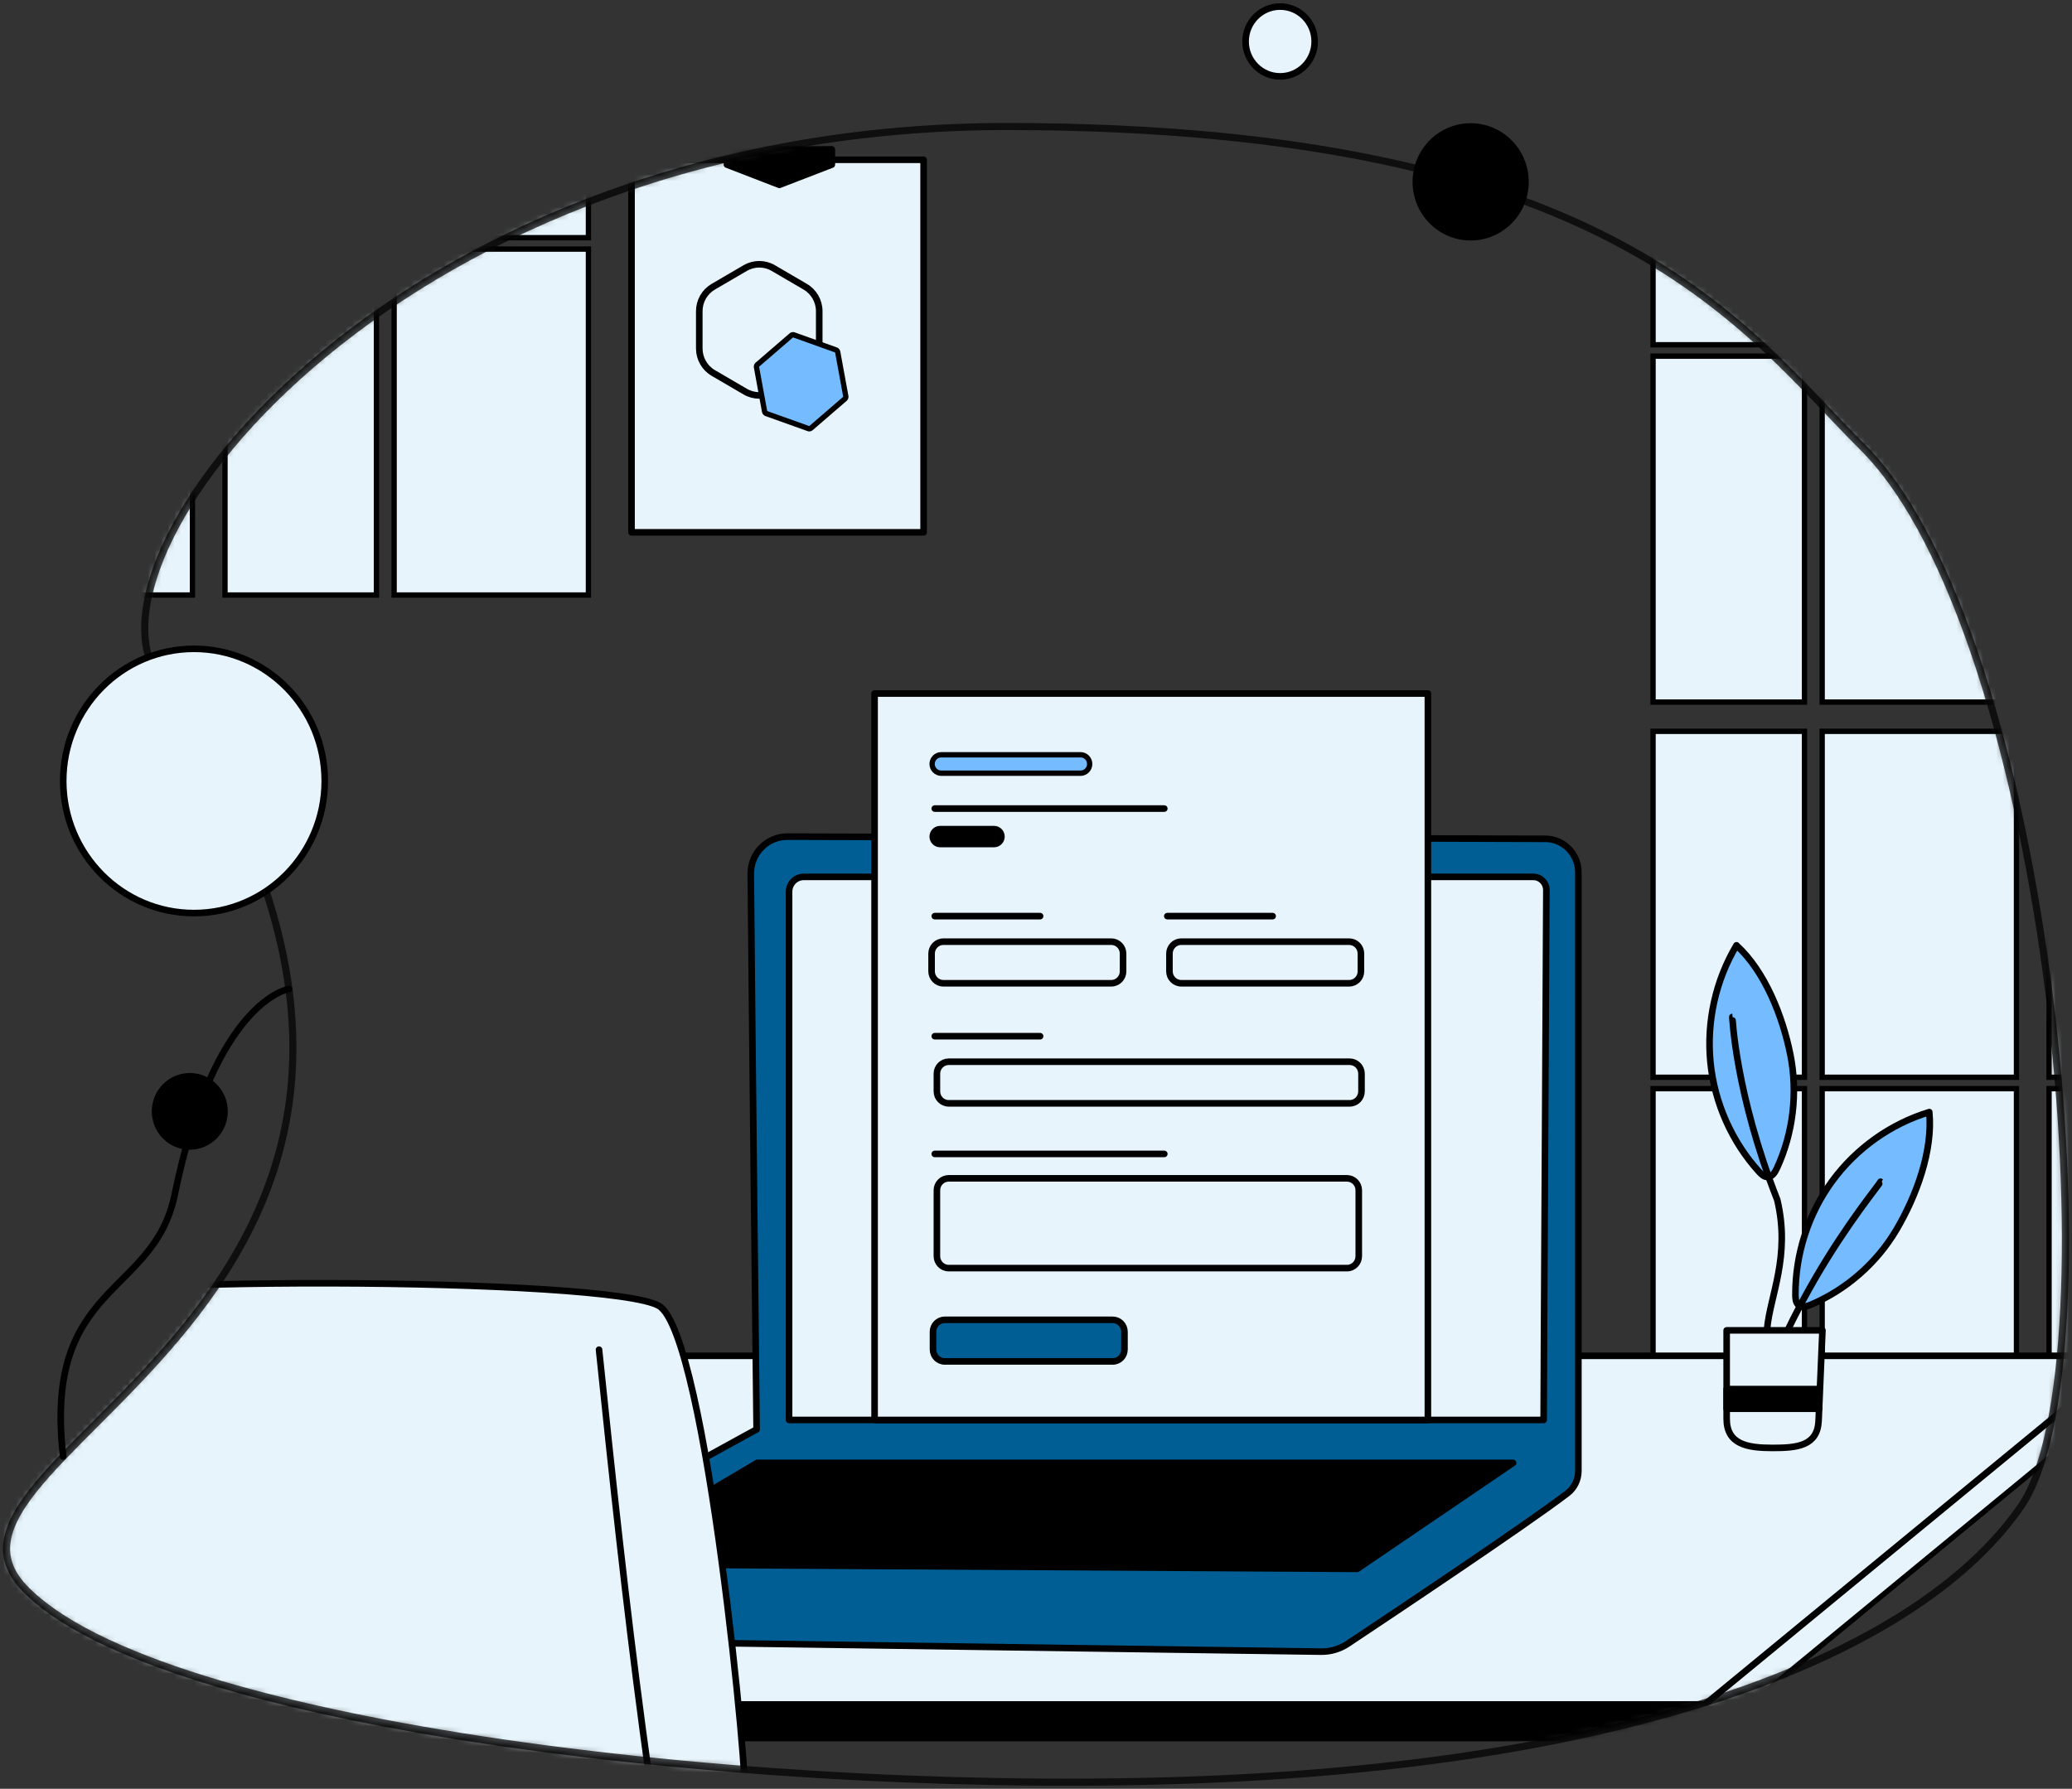 <svg width="315" height="272" viewBox="0 0 315 272" fill="none" xmlns="http://www.w3.org/2000/svg">
<rect x="0" y="0" width="315" height="272" fill="#333333" stroke="none"/>
<g clip-path="url(#clip0_3481_312)">
<mask id="mask0_3481_312" style="mask-type:luminance" maskUnits="userSpaceOnUse" x="1" y="19" width="313" height="252">
<path d="M283.167 67.987C265.14 50.062 245.438 19.373 153.412 19.235C61.386 19.096 11.148 83.536 23.987 102.877C86.839 197.526 -16.489 220.148 3.648 241.419C23.777 262.69 117.93 273.492 185.043 270.513C252.164 267.525 292.495 250.43 307.251 229.045C322.008 207.669 311.939 96.593 283.167 67.987Z" fill="white"/>
</mask>
<g mask="url(#mask0_3481_312)">
<path d="M140.414 24.298H96.008V80.947H140.414V24.298Z" fill="#E7F4FC" stroke="black" stroke-linecap="round" stroke-linejoin="round"/>
<path d="M106.309 47.319V52.993C106.309 54.523 107.122 55.948 108.435 56.713L113.3 59.554C114.613 60.319 116.232 60.319 117.553 59.554L122.418 56.713C123.731 55.948 124.545 54.531 124.545 52.993V47.319C124.545 45.788 123.731 44.364 122.418 43.599L117.553 40.758C116.24 39.992 114.621 39.992 113.3 40.758L108.435 43.599C107.122 44.364 106.309 45.78 106.309 47.319Z" fill="#E7F4FC" stroke="black" stroke-linecap="round" stroke-linejoin="round"/>
<path d="M123.031 65.203C122.982 65.203 122.942 65.203 122.894 65.179L116.498 62.892C116.361 62.843 116.265 62.729 116.24 62.582L115.008 55.842C114.984 55.695 115.032 55.557 115.145 55.459L120.308 51.007C120.381 50.941 120.477 50.909 120.566 50.909C120.614 50.909 120.654 50.909 120.703 50.933L127.098 53.221C127.235 53.27 127.332 53.383 127.356 53.53L128.588 60.27C128.613 60.417 128.564 60.555 128.452 60.653L123.288 65.106C123.216 65.171 123.119 65.203 123.031 65.203Z" fill="#74BCFF"/>
<path d="M120.563 51.308L126.959 53.595L128.191 60.336L123.028 64.788L116.633 62.501L115.4 55.761L120.563 51.308ZM120.563 50.494C120.378 50.494 120.185 50.559 120.04 50.689L114.877 55.142C114.659 55.329 114.554 55.622 114.611 55.907L115.843 62.647C115.9 62.932 116.093 63.168 116.367 63.266L122.762 65.553C122.851 65.586 122.939 65.602 123.028 65.602C123.213 65.602 123.407 65.537 123.552 65.407L128.715 60.954C128.932 60.767 129.037 60.474 128.981 60.189L127.748 53.449C127.692 53.164 127.499 52.928 127.225 52.83L120.829 50.543C120.74 50.51 120.652 50.494 120.563 50.494Z" fill="black"/>
<path d="M110.514 22.71V25.03L118.488 28.108L126.462 25.03V22.71H110.514Z" fill="black" stroke="black" stroke-linecap="round" stroke-linejoin="round"/>
<path d="M274.325 54.157H251.305V106.76H274.325V54.157Z" fill="#E7F4FC"/>
<path d="M273.927 54.564V106.353H251.712V54.564H273.927ZM274.732 53.75H250.906V107.167H274.732V53.75Z" fill="black"/>
<path d="M306.557 54.157H277.02V106.76H306.557V54.157Z" fill="#E7F4FC"/>
<path d="M306.154 54.564V106.353H277.423V54.564H306.154ZM306.96 53.75H276.617V107.167H306.96V53.75Z" fill="black"/>
<path d="M274.325 -0.18H251.305V52.423H274.325V-0.18Z" fill="#E7F4FC"/>
<path d="M273.927 0.227V52.016H251.712V0.227H273.927ZM274.732 -0.587H250.906V52.83H274.732V-0.587Z" fill="black"/>
<path d="M306.557 -0.18H277.02V52.423H306.557V-0.18Z" fill="#E7F4FC"/>
<path d="M306.154 0.227V52.016H277.423V0.227H306.154ZM306.96 -0.587H276.617V52.83H306.96V-0.587Z" fill="black"/>
<path d="M274.325 165.542H251.305V218.145H274.325V165.542Z" fill="#E7F4FC"/>
<path d="M273.927 165.949V217.738H251.712V165.949H273.927ZM274.732 165.135H250.906V218.552H274.732V165.135Z" fill="black"/>
<path d="M306.557 165.542H277.02V218.145H306.557V165.542Z" fill="#E7F4FC"/>
<path d="M306.154 165.949V217.738H277.423V165.949H306.154ZM306.96 165.135H276.617V218.552H306.96V165.135Z" fill="black"/>
<path d="M274.325 111.205H251.305V163.808H274.325V111.205Z" fill="#E7F4FC"/>
<path d="M273.927 111.612V163.401H251.712V111.612H273.927ZM274.732 110.798H250.906V164.215H274.732V110.798Z" fill="black"/>
<path d="M306.557 111.205H277.02V163.808H306.557V111.205Z" fill="#E7F4FC"/>
<path d="M306.154 111.612V163.401H277.423V111.612H306.154ZM306.96 110.798H276.617V164.215H306.96V110.798Z" fill="black"/>
<path d="M334.525 54.157H311.504V106.76H334.525V54.157Z" fill="#E7F4FC"/>
<path d="M334.132 54.564V106.353H311.917V54.564H334.132ZM334.938 53.75H311.111V107.167H334.938V53.75Z" fill="black"/>
<path d="M334.525 -0.18H311.504V52.423H334.525V-0.18Z" fill="#E7F4FC"/>
<path d="M334.132 0.227V52.016H311.917V0.227H334.132ZM334.938 -0.587H311.111V52.83H334.938V-0.587Z" fill="black"/>
<path d="M29.254 37.876H-0.283V90.479H29.254V37.876Z" fill="#E7F4FC"/>
<path d="M28.854 38.283V90.072H0.122V38.283H28.854ZM29.659 37.469H-0.684V90.886H29.659V37.469Z" fill="black"/>
<path d="M29.254 -16.461H-0.283V36.142H29.254V-16.461Z" fill="#E7F4FC"/>
<path d="M28.854 -16.054V35.735H0.122V-16.054H28.854ZM29.659 -16.868H-0.684V36.549H29.659V-16.868Z" fill="black"/>
<path d="M57.232 37.876H34.211V90.479H57.232V37.876Z" fill="#E7F4FC"/>
<path d="M56.825 38.283V90.072H34.61V38.283H56.825ZM57.631 37.469H33.805V90.886H57.631V37.469Z" fill="black"/>
<path d="M89.467 37.876H59.93V90.479H89.467V37.876Z" fill="#E7F4FC"/>
<path d="M89.053 38.283V90.072H60.321V38.283H89.053ZM89.858 37.469H59.516V90.886H89.858V37.469Z" fill="black"/>
<path d="M57.232 -16.461H34.211V36.142H57.232V-16.461Z" fill="#E7F4FC"/>
<path d="M56.825 -16.054V35.735H34.61V-16.054H56.825ZM57.631 -16.868H33.805V36.549H57.631V-16.868Z" fill="black"/>
<path d="M89.467 -16.461H59.93V36.142H89.467V-16.461Z" fill="#E7F4FC"/>
<path d="M89.053 -16.054V35.735H60.321V-16.054H89.053ZM89.858 -16.868H59.516V36.549H89.858V-16.868Z" fill="black"/>
<path d="M334.525 165.542H311.504V218.145H334.525V165.542Z" fill="#E7F4FC"/>
<path d="M334.132 165.949V217.738H311.917V165.949H334.132ZM334.938 165.135H311.111V218.552H334.938V165.135Z" fill="black"/>
<path d="M334.525 111.205H311.504V163.808H334.525V111.205Z" fill="#E7F4FC"/>
<path d="M334.132 111.612V163.401H311.917V111.612H334.132ZM334.938 110.798H311.111V164.215H334.938V110.798Z" fill="black"/>
<path d="M259.188 264.684C259.132 264.684 259.067 264.668 259.019 264.643C258.882 264.578 258.785 264.432 258.785 264.277V206.578C258.785 206.35 258.962 206.171 259.188 206.171H323.627C323.852 206.171 324.029 206.35 324.029 206.578V211.234C324.029 211.356 323.973 211.47 323.884 211.552L259.446 264.595C259.373 264.652 259.285 264.684 259.188 264.684Z" fill="#E7F4FC"/>
<path d="M323.627 206.57V211.226L259.188 264.269V206.57H323.627ZM323.627 205.756H259.188C258.745 205.756 258.383 206.122 258.383 206.57V264.269C258.383 264.586 258.56 264.871 258.842 265.002C258.955 265.05 259.067 265.083 259.188 265.083C259.374 265.083 259.551 265.018 259.696 264.904L324.134 211.861C324.32 211.706 324.432 211.478 324.432 211.226V206.57C324.432 206.122 324.07 205.756 323.627 205.756Z" fill="black"/>
<path d="M259.189 259.181H-27.684V206.163H323.628L259.189 259.181Z" fill="#E7F4FC" stroke="black" stroke-linecap="round" stroke-linejoin="round"/>
<path d="M259.189 259.181H-27.684V264.277H259.189V259.181Z" fill="black" stroke="black" stroke-linecap="round" stroke-linejoin="round"/>
<path d="M73.019 249.339L200.817 251.147C202.267 251.171 203.684 250.748 204.901 249.942C211.224 245.733 231.9 231.943 238.28 227.075C239.343 226.27 239.955 225 239.955 223.656V132.655C239.955 129.846 237.708 127.559 234.929 127.551C214.937 127.494 141.163 127.266 119.705 127.217C116.612 127.217 114.115 129.749 114.139 132.875C114.308 153.388 115.025 217.356 115.025 217.356C115.025 217.356 71.923 240.654 71.488 244.154C71.053 247.654 73.027 249.331 73.027 249.331L73.019 249.339Z" fill="#015E94" stroke="black" stroke-linecap="round" stroke-linejoin="round"/>
<path d="M119.959 135.594V215.915C123.866 215.915 229.932 215.915 234.676 215.915C234.676 209.647 235.038 149.261 235.087 135.333C235.087 134.234 234.209 133.339 233.113 133.339H122.19C120.958 133.339 119.959 134.348 119.959 135.594Z" fill="#E7F4FC" stroke="black" stroke-linecap="round" stroke-linejoin="round"/>
<path d="M115.121 222.443L89.031 237.861L206.334 238.561L230.031 222.443H115.121Z" fill="black" stroke="black" stroke-linecap="round" stroke-linejoin="round"/>
<path d="M217.077 105.458H132.961V215.915H217.077V105.458Z" fill="#E7F4FC" stroke="black" stroke-linecap="round" stroke-linejoin="round"/>
<path d="M113.218 273.59C113.991 272.89 107.474 202.996 100.209 198.592C92.952 194.188 8.722 193.773 -3.585 198.592C-15.893 203.411 0.007 280.354 0.007 280.354C0.007 280.354 96.343 279.15 100.741 278.303C105.139 277.456 113.218 273.598 113.218 273.598V273.59Z" fill="#E7F4FC" stroke="black" stroke-linecap="round" stroke-linejoin="round"/>
<path d="M91.068 205.227C93.066 224.47 95.136 243.723 97.698 262.901C98.382 268.03 99.115 273.158 99.921 278.27" stroke="black" stroke-linecap="round" stroke-linejoin="round"/>
<path d="M293.3 169.099C293.888 174.977 291.319 181.888 288.322 186.968C285.334 192.039 280.694 196.109 275.306 198.389C274.694 198.649 273.936 198.861 273.429 198.446C273.01 198.104 272.954 197.485 272.954 196.94C272.913 190.753 274.903 184.574 278.544 179.6C282.185 174.627 287.444 170.882 293.3 169.108" fill="#FF4F5B"/>
<path d="M293.3 169.099C293.888 174.977 291.319 181.888 288.322 186.968C285.334 192.039 280.694 196.109 275.306 198.389C274.694 198.649 273.936 198.861 273.429 198.446C273.01 198.104 272.954 197.485 272.954 196.94C272.913 190.753 274.903 184.574 278.544 179.6C282.185 174.627 287.444 170.882 293.3 169.108" fill="#74BCFF"/>
<path d="M293.3 169.099C293.888 174.977 291.319 181.888 288.322 186.968C285.334 192.039 280.694 196.109 275.306 198.389C274.694 198.649 273.936 198.861 273.429 198.446C273.01 198.104 272.954 197.485 272.954 196.94C272.913 190.753 274.903 184.574 278.544 179.6C282.185 174.627 287.444 170.882 293.3 169.108" stroke="black" stroke-linecap="round" stroke-linejoin="round"/>
<path d="M263.989 143.75C268.331 147.706 271.021 154.577 272.181 160.365C273.341 166.153 272.608 172.315 270.127 177.663C269.845 178.266 269.426 178.941 268.774 178.974C268.234 179.006 267.783 178.583 267.421 178.176C263.281 173.625 260.647 167.691 260.034 161.537C259.422 155.383 260.832 149.041 263.997 143.742" fill="#74BCFF"/>
<path d="M263.989 143.75C268.331 147.706 271.021 154.577 272.181 160.365C273.341 166.153 272.608 172.315 270.127 177.663C269.845 178.266 269.426 178.941 268.774 178.974C268.234 179.006 267.783 178.583 267.421 178.176C263.281 173.625 260.647 167.691 260.034 161.537C259.422 155.383 260.832 149.041 263.997 143.742" stroke="black" stroke-linecap="round" stroke-linejoin="round"/>
<path d="M267.967 210.672C267.967 210.672 268.031 210.567 268.136 210.347C268.249 210.094 268.386 209.777 268.555 209.386C268.901 208.548 269.425 207.335 270.093 205.853C271.422 202.89 273.388 198.844 275.869 194.554C278.349 190.264 280.871 186.552 282.772 183.923C283.722 182.612 284.511 181.554 285.059 180.838C285.317 180.496 285.518 180.219 285.687 179.999C285.824 179.804 285.897 179.698 285.889 179.69" stroke="black" stroke-linecap="round" stroke-linejoin="round"/>
<path d="M267.84 210.2C267.84 210.2 267.88 210.005 267.92 209.639C267.961 209.24 268.017 208.703 268.09 208.027C268.226 206.594 268.412 204.567 268.645 202.084C269.088 197.062 272.238 191.062 270.192 182.45C263.812 166.226 263.377 154.642 263.361 154.642" stroke="black" stroke-linecap="round" stroke-linejoin="round"/>
<path d="M277.061 202.296H262.498V215.728C262.498 219.627 265.631 220.172 269.49 220.172C273.203 220.172 276.272 219.863 276.473 216.11L277.061 202.304V202.296Z" fill="#E7F4FC" stroke="black" stroke-linecap="round" stroke-linejoin="round"/>
<path d="M276.554 211.226H262.498V214.214H276.554V211.226Z" fill="black" stroke="black" stroke-linecap="round" stroke-linejoin="round"/>
<path d="M142.916 128.837H151.132C152.018 128.837 152.743 128.104 152.743 127.209C152.743 126.314 152.018 125.581 151.132 125.581H142.916C142.03 125.581 141.305 126.314 141.305 127.209C141.305 128.104 142.03 128.837 142.916 128.837Z" fill="black"/>
<path d="M143.104 117.579C142.339 117.579 141.711 116.952 141.711 116.17C141.711 115.389 142.331 114.762 143.104 114.762H164.289C165.054 114.762 165.674 115.389 165.674 116.17C165.674 116.952 165.054 117.579 164.289 117.579H143.104Z" fill="#74BCFF"/>
<path d="M164.277 115.177C164.825 115.177 165.26 115.625 165.26 116.171C165.26 116.716 164.817 117.164 164.277 117.164H143.093C142.545 117.164 142.11 116.716 142.11 116.171C142.11 115.625 142.553 115.177 143.093 115.177H164.277ZM164.277 114.363H143.093C142.102 114.363 141.305 115.177 141.305 116.171C141.305 117.164 142.11 117.978 143.093 117.978H164.277C165.268 117.978 166.065 117.164 166.065 116.171C166.065 115.177 165.26 114.363 164.277 114.363Z" fill="black"/>
<path d="M142.111 122.951H177.005" stroke="black" stroke-linecap="round" stroke-linejoin="round"/>
<path d="M142.111 175.465H177.005" stroke="black" stroke-linecap="round" stroke-linejoin="round"/>
<path d="M142.111 139.306H158.124" stroke="black" stroke-linecap="round" stroke-linejoin="round"/>
<path d="M168.949 143.188H143.423C142.432 143.188 141.627 144.003 141.627 145.004V147.698C141.627 148.7 142.432 149.514 143.423 149.514H168.949C169.94 149.514 170.737 148.7 170.737 147.698V145.004C170.737 144.003 169.932 143.188 168.949 143.188Z" fill="#E7F4FC" stroke="black" stroke-linecap="round" stroke-linejoin="round"/>
<path d="M142.111 157.564H158.124" stroke="black" stroke-linecap="round" stroke-linejoin="round"/>
<path d="M205.197 161.447H144.23C143.239 161.447 142.434 162.261 142.434 163.263V165.957C142.434 166.958 143.239 167.773 144.23 167.773H205.197C206.188 167.773 206.985 166.958 206.985 165.957V163.263C206.985 162.261 206.18 161.447 205.197 161.447Z" fill="#E7F4FC" stroke="black" stroke-linecap="round" stroke-linejoin="round"/>
<path d="M177.463 139.306H193.476" stroke="black" stroke-linecap="round" stroke-linejoin="round"/>
<path d="M205.109 143.188H179.583C178.593 143.188 177.787 144.003 177.787 145.004V147.698C177.787 148.7 178.593 149.514 179.583 149.514H205.109C206.1 149.514 206.897 148.7 206.897 147.698V145.004C206.897 144.003 206.092 143.188 205.109 143.188Z" fill="#E7F4FC" stroke="black" stroke-linecap="round" stroke-linejoin="round"/>
<path d="M169.162 200.692H143.636C142.645 200.692 141.84 201.506 141.84 202.508V205.202C141.84 206.203 142.645 207.017 143.636 207.017H169.162C170.153 207.017 170.95 206.203 170.95 205.202V202.508C170.95 201.506 170.145 200.692 169.162 200.692Z" fill="#015E94" stroke="black" stroke-linecap="round" stroke-linejoin="round"/>
<path d="M204.78 179.177H144.23C143.239 179.177 142.434 179.991 142.434 180.993V191.013C142.434 192.015 143.239 192.829 144.23 192.829H204.78C205.771 192.829 206.569 192.015 206.569 191.013V180.993C206.569 179.991 205.763 179.177 204.78 179.177Z" fill="#E7F4FC" stroke="black" stroke-linecap="round" stroke-linejoin="round"/>
</g>
<g opacity="0.7">
<path d="M283.167 67.987C265.14 50.062 245.438 19.373 153.412 19.235C61.386 19.096 11.148 83.536 23.987 102.877C86.839 197.526 -16.489 220.148 3.648 241.419C23.777 262.69 117.93 273.492 185.043 270.513C252.164 267.525 292.495 250.43 307.251 229.045C322.008 207.669 311.939 96.593 283.167 67.987Z" stroke="black" stroke-width="1.08" stroke-linecap="round" stroke-linejoin="round"/>
</g>
<path d="M223.579 36.069C228.179 36.069 231.907 32.3 231.907 27.652C231.907 23.003 228.179 19.235 223.579 19.235C218.979 19.235 215.25 23.003 215.25 27.652C215.25 32.3 218.979 36.069 223.579 36.069Z" fill="black" stroke="black" stroke-linecap="round" stroke-linejoin="round"/>
<path d="M28.852 174.326C31.766 174.326 34.128 171.938 34.128 168.994C34.128 166.049 31.766 163.662 28.852 163.662C25.938 163.662 23.576 166.049 23.576 168.994C23.576 171.938 25.938 174.326 28.852 174.326Z" fill="black" stroke="black" stroke-linecap="round" stroke-linejoin="round"/>
<path d="M29.491 138.841C40.47 138.841 49.37 129.847 49.37 118.751C49.37 107.655 40.47 98.66 29.491 98.66C18.512 98.66 9.611 107.655 9.611 118.751C9.611 129.847 18.512 138.841 29.491 138.841Z" fill="#E7F4FC" stroke="black" stroke-linecap="round" stroke-linejoin="round"/>
<path d="M194.615 11.615C197.516 11.615 199.867 9.239 199.867 6.308C199.867 3.376 197.516 1 194.615 1C191.715 1 189.363 3.376 189.363 6.308C189.363 9.239 191.715 11.615 194.615 11.615Z" fill="#E7F4FC" stroke="black" stroke-linecap="round" stroke-linejoin="round"/>
<path d="M43.924 150.385C43.924 150.385 32.632 152.053 26.558 181.668C23.368 197.233 6.542 195.018 9.603 221.491" stroke="black" stroke-linecap="round" stroke-linejoin="round"/>
</g>
<defs>
<clipPath id="clip0_3481_312">
<rect width="315" height="272" fill="white"/>
</clipPath>
</defs>
</svg>
